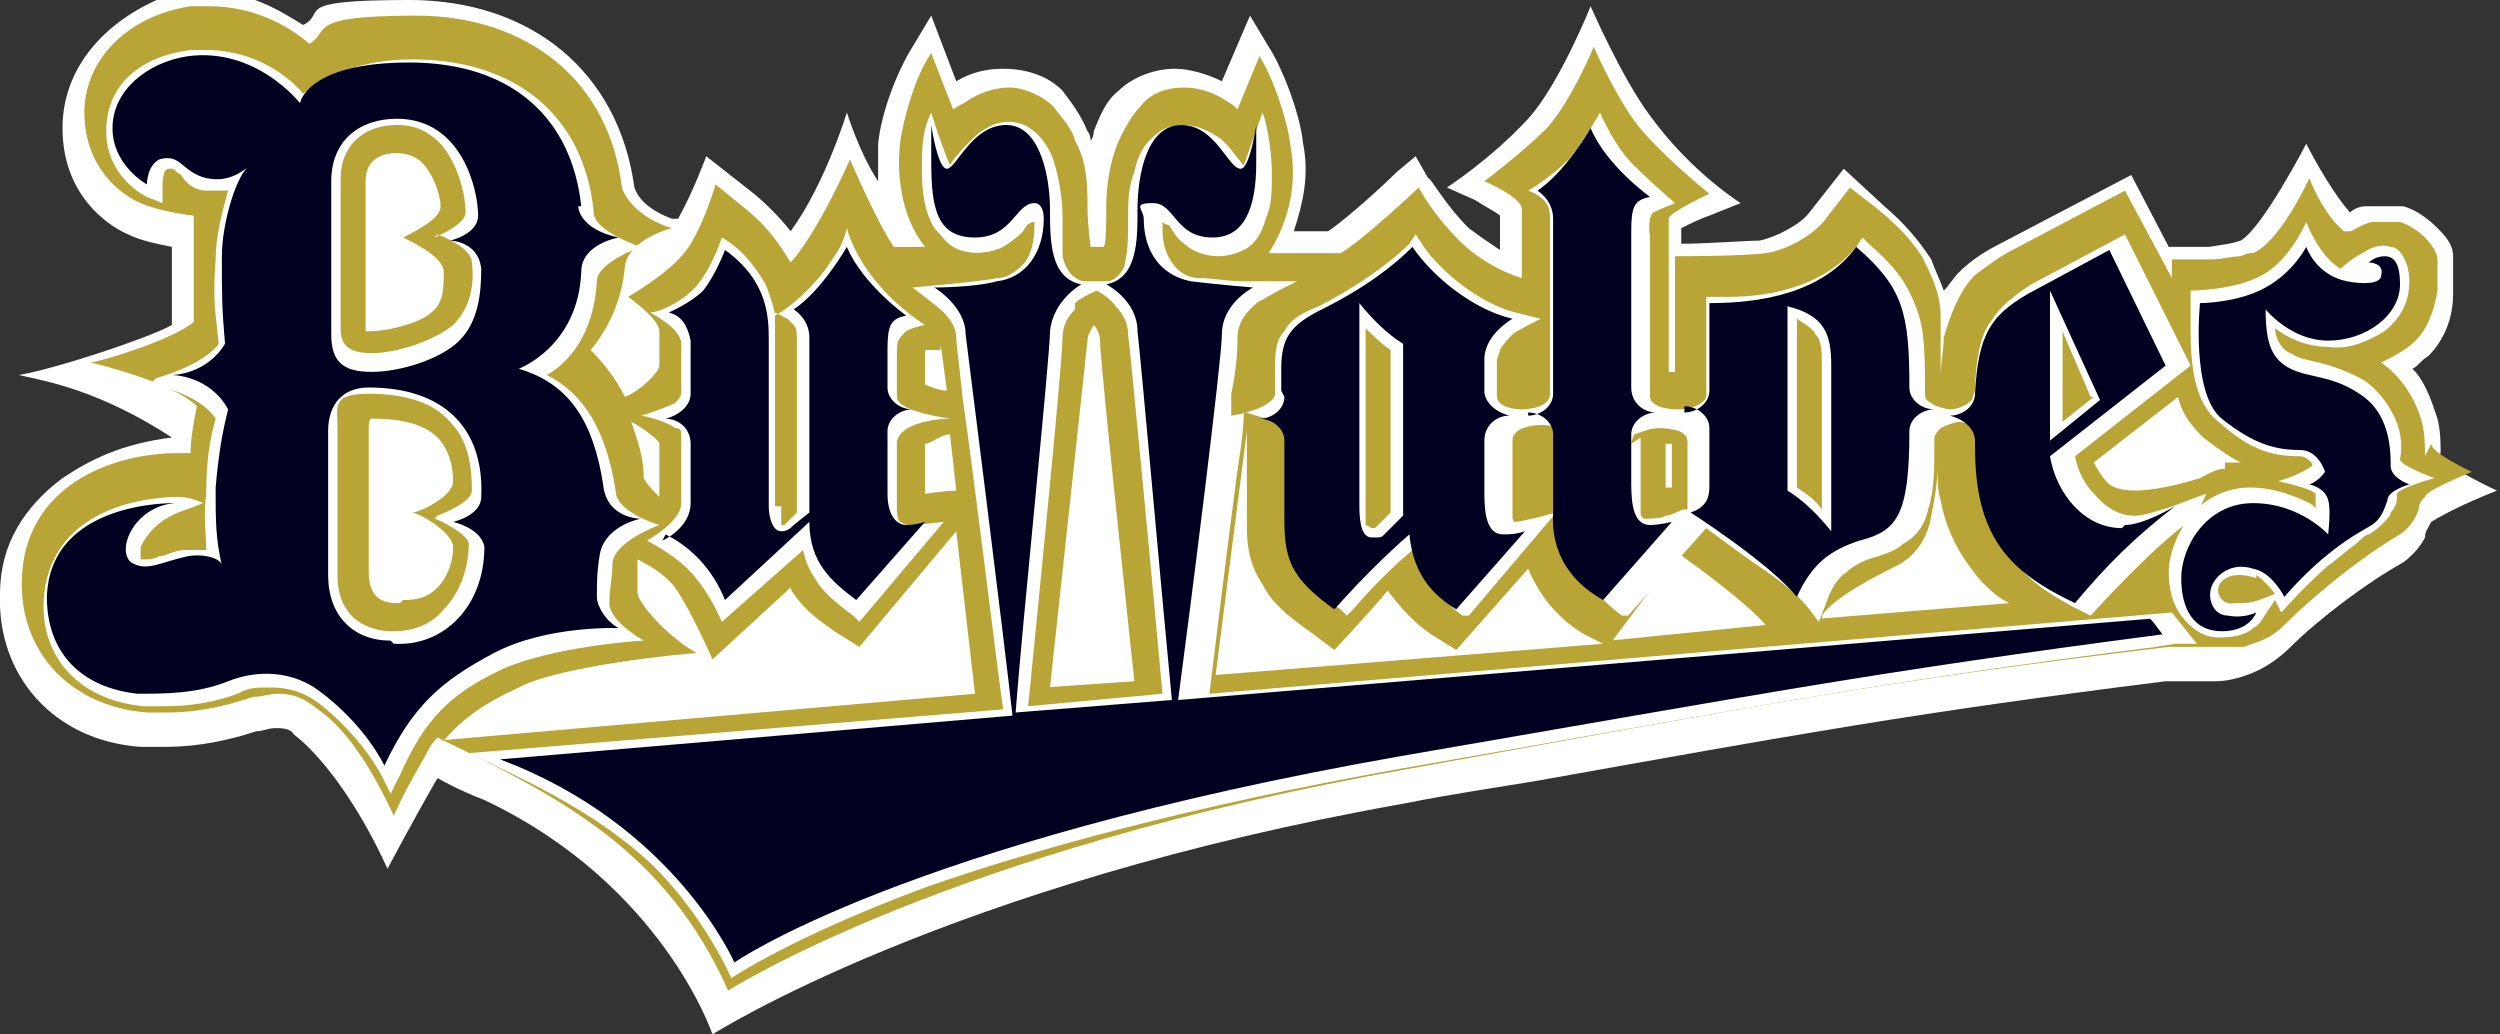 <?xml version="1.0" encoding="UTF-8"?>
<svg id="_レイヤー_2" data-name="レイヤー 2" xmlns="http://www.w3.org/2000/svg" viewBox="0 0 80 33.1">
  <rect x="0" y="0" width="80" height="33.1" fill="#333333" stroke="none"/>
  <defs>
    <style>
      .cls-1 {
        fill: #fff;
      }

      .cls-2 {
        fill: #b8a536;
      }

      .cls-3 {
        fill: #000121;
      }
    </style>
  </defs>
  <g id="_レイヤー_1-2" data-name="レイヤー 1">
    <g>
      <path class="cls-1" d="M78.1,14.5c0-.3,0-.7-.1-1.1-.2-.6-.4-1.2-.8-1.6.2-.1.3-.3.5-.4.5-.5.8-1.2.8-2,0-.3,0-.7,0-1.2,0-.4-.3-.7-.5-.9-.3-.3-.7-.6-1.1-.7-.2,0-.4,0-.6,0s-.4,0-.6,0c-.2,0-.4.1-.5.2-.7-.8-1.4-2.2-1.4-2.2,0,0-1.4,2.7-2.1,3.1-.3.1-.4.1-1,.2-.6,0-.7,0-1.3,0l-1.2-2.3-4.2,2.2c-.4.2-.9.5-1.3.9-.2.2-.3.4-.5.6-.1-.3-.3-.7-.4-1-.4-.6-.8-1.1-1.5-1.7l-1.3-1.2-1.1,1.4c-.3.4-1.1.8-1.6.9-.4,0-1.7.1-2.5.1,0-.2,0-.3,0-.5.2-.1.6-.3.9-.4l1-.4s-1.6-1-2.9-2.8c-.9-1.2-1.9-3.5-1.9-3.5,0,0-1,2.5-2,3.6-1.2,1.3-2.6,2.2-2.6,2.2l.9.4c.3.2.7.4.8.5v1.1c-.3-.2-.6-.4-1-.7-.8-.8-1.2-1.6-1.3-1.6l-.4-.7-.6.5c-.4.4-1.6,1.5-2.2,1.9h-1.1c.3-.9.5-1.8.3-2.8-.1-1-.7-2.5-1.1-3.1l-.6-1-.9,2.1c-.4-.2-1-.4-1.5-.4-.7,0-1.4.3-1.8.7-.4.3-.6.8-.8,1.3,0,0,0,.2-.1.3,0,0,0-.2-.1-.3-.2-.5-.5-.9-.8-1.3-.5-.5-1.2-.7-1.9-.7-.5,0-1,.1-1.5.4l-.8-2.1-.6,1c-.5.8-1,2.1-1.1,3.1,0,.3,0,.7,0,1.2-.6-.9-1-2.2-1-2.2,0,0-.7,2.3-1.8,3.8-.3-.4-.9-1-1.3-1.3l-1.4-1.1s-.4,1.1-.9,2c0,0-.1,0-.2,0-.8-.3-1.1-.7-1.2-1-.5-3.7-3.3-6-7.2-6s-2.6.4-3.4.8c-.8-.5-1.8-1.1-3.2-1.1s-.5,0-.7,0C3.6.4,2,2,2,4.1s1.4,3.1,2.1,3.4c.4.2.9.3,1.4.4,0,.1,0,.2,0,.3,0,1.1,0,1.6,0,2.2-.7.4-3.7,1.4-4.9,1.6.9.2,2.6.5,4.9,2-1.6.2-2.6.7-3.5,1.3C.8,16.2,0,17.4,0,19c-.1,2.6,1.7,4.7,4.5,4.9.3,0,.5,0,.8,0,1,0,2-.2,2.9-.5.2,0,.4-.1.6-.1s.5,0,.6.2c.8.6,2,2.1,3,4.3,0,0,.9-1.7,1.6-2.9,0,0,.7.4,1.5.7,5.7,2.7,7.3,7.5,7.3,7.5,0,0,7.5-4.8,22.2-7.4,1.5-.3,2.9-.5,4.1-.7,8.4-1.5,12.2-2.2,20.2-3.2h1c.2,0,.4,0,.6,0,.5,0,1-.2,1-.2.6-.2,1.1-.6,1.4-.9.9-.9,2.5-2.1,3.6-2.7.4-.3.6-.6.7-.8h0c0-.2.1-.3.2-.5.8-.5,2.1-1,2.1-1,0,0-1.3-.6-1.9-1.1Z"/>
      <path class="cls-2" d="M77.6,14.6c0-.3,0-.7-.1-1.1-.2-.7-.6-1.4-1.3-1.9.4-.2.8-.4,1.1-.7.4-.4.6-1,.7-1.6,0-.3,0-.7,0-1,0-.2-.2-.5-.4-.7-.2-.2-.5-.4-.8-.5-.4,0-.7,0-.9,0-.4.1-.6.3-.7.3h-.2c-.7-.6-1.1-1.7-1.1-1.7,0,0-.9,2-1.8,2.4-.1,0-.2,0-.4.1-.3,0-.6.1-.9.1-.1,0-1.3,0-1.3,0v.6c0,0-1.5-2.8-1.5-2.8l-3.6,1.9c-.4.2-.8.5-1.2.8-.5.5-.8,1.3-1,2,0,.4-.1.8-.1,1.3,0-.8,0-1.7,0-2,0-.7-.3-1.3-.6-1.9-.4-.6-.8-1-1.4-1.5l-.9-.7-.7.9c-.4.6-1.3,1.1-2,1.2-.7.1-2.9.1-2.9.1v3.7s0,0-.1,0c0,0,0,0-.1,0,0-2.3,0-4.7,0-4.9s1.3-.8,1.3-.8c0,0-1.5-1.2-2.3-2.2-.7-.9-1.4-2.5-1.4-2.5,0,0-.7,1.7-1.5,2.6-.8.8-2,1.7-2,1.7,0,0,1.2.5,1.2.9v2.2s-1.1-.3-2-1.2c-.9-.9-1.3-1.7-1.3-1.7,0,0-1.8,1.7-2.5,2.1h-2.3c.7-1.1.9-2.3.7-3.4-.1-.9-.6-2.3-1-2.9l-.7,1.7c-.2-.2-.1-.1-.4-.3-.3-.2-.8-.4-1.3-.4-.6,0-1.1.2-1.4.6-.3.3-.5.7-.7,1.1-.3.7-.4,1.5-.4,2.1,0,.6,0,1.3-.1,1.3,0,0-.2,0-.2,0,0,0,0,0-.2,0,0,0-.1-.7-.1-1.3,0-.6,0-1.4-.4-2.1-.1-.4-.4-.7-.7-1.1-.3-.3-.9-.6-1.4-.6-.5,0-1,.2-1.3.4-.3.2-.2.1-.5.3l-.7-1.8c-.5.7-.9,2.1-1,2.9-.1.9,0,2.3.8,3.3h-1c-.6-.9-1.4-2.8-1.4-2.8,0,0-1,2.3-1.9,3.3-.3-.5-.7-1.1-1.3-1.6l-1.1-.9s-.5,1.7-1.1,2.3c-.5.6-1.7,1.3-1.7,1.3,0,0,1,.7,1,1.1v1.1c0,.2-.6.8-1.1,1-.3-.6-.7-1.1-1.1-1.5.5-.6,1-1.5,1.1-2.7.1-.7,1.1-1.1,1.5-1.2-.7-.2-1.4-.7-1.6-1.3-.4-3.4-3-5.5-6.6-5.5s-2.7.5-3.4.9c-.7-.6-1.8-1.2-3.2-1.2s-.4,0-.6,0c-2,.3-3.4,1.7-3.4,3.4s1.1,2.6,1.8,2.9c.7.3,1.7.4,1.7.4,0,.2,0,.7,0,.9,0,1.3,0,1.7,0,2.5-.7.6-3.1,1.3-3.3,1.3,0,0,2.6.6,3.4,1.4-.1.5-.2,1-.2,1.5,0,0-.1,0-.2,0,0,0,0,0-.2,0-2.2,0-4.9,1.1-5,4-.1,2.3,1.5,4.1,4,4.3.2,0,.5,0,.7,0,.9,0,1.8-.2,2.7-.5.3,0,.5-.1.8-.1.4,0,.7.1,1,.3.4.3,1.4.8,2.7,3.6,0,0,.3-.7,1-1.9.1-.2.2-.4.4-.6,3.9,1.9,7.3,3.6,9.3,8.1,0,0,7-4.5,21.8-7.1,11.6-2.1,15.1-2.8,24.3-3.9h1.1c.2,0,.5,0,.7,0,.2,0,.4,0,.6,0,0,0,0,0,0,0,.6-.2.9-.3,1.3-.7,1-1,2.5-2.2,3.7-2.9.3-.2.5-.5.6-.8,0-.2.1-.3.2-.4,0-.2,1.5-.8,1.5-.8,0,0-1.3-.6-1.3-.9ZM30.6,15.7c-.3,0-1,.1-1,.1,0,0,0-.4,0-1.6.2,0,.5-.3.8-.3l.2,1.8ZM30.1,11l.2,1.5c-.2,0-.5-.1-.7-.2,0-.9,0-1.1,0-1.1h.5ZM21.1,14.3v1.6c-.2-.2-.4-.4-.5-.6,0-.7-.2-1.2-.4-1.8.4.2.9.6.9.7ZM12.7,4.9c.3,0,.6.1.8.3.4.4.6,1.1.6,1.4,0,.3-.4.6-1.2,1,.2.1,1.3.6,1.3,1.1,0,.5,0,1-.4,1.3-.3.3-1.3.6-2,.6s-.1,0-.1,0c0,0,0-4.8,0-4.8,0-.7.5-.9,1-.9ZM12.8,19.3s0,0-.1,0c-.6,0-.9-.3-.9-1s0-1.5,0-2.4v-.3c0-.8,0-1.5,0-1.9s.1-.3.2-.3c.9,0,1.6.2,2,.6.3.3.5.8.5,1.4,0,.5-1.1,1-1.3,1,.4.1,1.3.7,1.3,1.1,0,.5-.2,1-.5,1.3-.3.3-.6.4-1.1.4ZM14.2,23.7c.6-.7,1.3-1.2,2.4-1.7,1.3-.7,5.4-1.1,5.7-1.1-.9-.5-1.8-1.5-1.9-1.9,0-.2,0-.8,0-1.1,0,0,0,0,0,0,.4.2.9.5,1.2.9.5.7,1.2,2.3,1.2,2.3l2.5-2.3c0,0,0,.1.1.2.4.6.9.9,1.3,1.2l.8.5,3.1-3.7.6,5.2-17.2,1.5ZM33.6,22l1.2-11.1c0-.2.1-.3.2-.5,0,0,0,0,0,0,0,0,0,0,0,0,.1.1.2.3.2.5,0,.7,1.1,10.9,1.1,10.9l-2.9.2ZM53.3,14.2c0,0,.1,0,.1,0,0,0,0,0,.1,0v1.4s-.2,0-.2,0v-1.4ZM38.9,21.6l1-7.8s0,2.9,0,3.1c0,.6.1,1.2.5,1.8.3.6.8,1,1.5,1.5l.8.6s1.4-1.5,1.7-1.9c.4.5.8,1,1.4,1.4l.8.5,2.3-2.6c.3.7.8,1.5,1.8,2.1l.6.3-12.4,1ZM51.6,20.5l2.1-2.8s0,0,0,0c.7.5,2.2,1.6,2.8,2.3h0c0,0-5,.5-5,.5ZM58.3,19.9v-.2c.4-.6,1.8-1.3,2.4-1.6.6-.3,1-.9,1.1-1.6.1-.5.2-1,.2-1.6,0,.4,0,.8.1,1.1.2,1.1.7,1.9,1.3,2.6.3.3.5.5.9.7l-6.1.5ZM71.2,15c-.3,0-.6.2-.8.3-1.3.4-2.6.6-3,.1-.1-.1-.3-.4-.4-.6l2.7-2.1c.1.5.4.9.8,1.3.4.3.8.6,1.2.8-.2,0-.3,0-.5,0Z"/>
      <path class="cls-1" d="M5,12.1c0,0,1.5-.4,2-1.1h0c-.1-1-.2-1.3-.1-2.7,0-.7.2-1.5.4-2.2,0,0-.2,0-.3,0s-.2,0-.4,0c-.4,0-.7-.3-.8-.5-.2-.1-.2-.2-.3-.2s0,0-.1,0c-.2,0-.2.5-.2.5v.6s-.5-.2-.5-.2c0,0-1.3-.6-1.3-2.1s1.1-2.4,2.7-2.6c.2,0,.4,0,.5,0,1.6,0,2.7.9,3.1,1.4.5-.4,1.6-1.1,3.5-1.1,3.3,0,5.5,1.8,5.8,4.9,0,.6,1.5,1.1,1.5,1.1,0,0-1.4.5-1.4,1.1-.1,1.7-.9,2.6-1.6,3,1.2.6,1.9,1.8,2.2,3.7,0,.7,1.4,1.1,1.4,1.1,0,0-1.4.5-1.5,1.2,0,.5-.1.8-.1,1.3,0,.6,1.1,1.2,1.1,1.2-.2,0-2.9.2-4.5.9-1.7.8-2.5,1.6-3.3,3.4l-.3.6-.3-.6s-.6-1.2-2-2.3c-.4-.3-.9-.5-1.5-.5s-.7,0-1.1.2c-.8.3-1.6.4-2.4.4s-.4,0-.6,0c-2.1-.2-3.3-1.6-3.2-3.4.2-3.2,3.8-3.3,4.3-3.3.4,0,.8.2.8.2,0,0-.5.2-.8.3-.7.3-1,.7-1.2,1.1,0,.2,0,.3,0,.4,0,0,.2,0,.2,0,.1,0,.2,0,.4-.1.2,0,.5-.2.8-.2.1,0,.3,0,.4,0s.2,0,.3,0c0-.5-.1-1.1,0-1.8,0-1,.1-1.7.3-2.4-.5-.8-2-1.1-2.1-1.1ZM14,16.5s1.1-.4,1.1-.8c0-1-.2-1.7-.7-2.2-.5-.6-1.4-.9-2.6-.9s-1,.4-1,1.1,0,1.2,0,2c0,.9,0,2,0,2.7,0,1.1.6,1.7,1.6,1.8,0,0,.1,0,.2,0,.6,0,1.2-.2,1.6-.7.5-.5.8-1.3.8-2.1,0-.3-1-.8-1.1-.8ZM13.9,7.6s1-.4,1-.8c0-.5-.2-1.5-.8-2.2-.4-.4-.8-.6-1.4-.6-1.1,0-1.8.7-1.8,1.7v4.8c0,.5.2.8,1,.8s2-.4,2.6-.9c.5-.5.7-1.2.6-2h0c0-.5-1.1-.9-1.1-.9ZM21.8,15.9v-1.9c0-.2,0-.3-.2-.3-.2-.2-1-.4-1.1-.4.1,0,.9-.3,1.1-.4,0,0,.2-.2.2-.3v-1.6c0-.5-1-1-1-1,.3,0,1.2-.4,1.6-1,.4-.5.7-1.4.7-1.4.7.4,1.1,1,1.4,1.5.2.5.3.9.3,1,0,0,.6-.3,1.3-1.1.2-.2.4-.5.6-.8.3-.4.4-.9.4-.9,0,0,.2.9,1.1,1.9.6.7,1.4,1.2,1.4,1.2,0,0-.6.1-.7.3-.2.2-.2.3-.2.7v1.3c0,.4,1.1.6,1.7.7-.6,0-1.7.2-1.7.8v1.9c0,.3,0,.5.1.6,0,0,0,0,.2.1.4,0,1.2-.1,1.2-.1,0,0-2.7,3.2-2.7,3.2l-.2-.2c-.4-.3-.8-.6-1.1-1-.2-.3-.4-.6-.5-1.1l-2.6,2.3s-.4-1-1.1-1.7c-.5-.5-1.3-.9-1.3-.9,0,0,1.1-.6,1.1-1.2ZM25,16.2c0,.1,0,.3,0,.4,0,0,0,.2,0,.2,0,0,0,0,0,0,0,0,0,0,.1,0l.4-.4s0-5.5,0-5.5c0-.2,0-.4-.1-.5,0,0-.2-.2-.2-.2l-.4-.2c0,.4,0,.7,0,.9v5.3ZM69,20.7c-9.5,1.2-13.2,2-24.2,3.9-6.7,1.2-11.8,2.6-15.2,3.8-4.3,1.6-6.2,2.9-6.2,2.9,0,0-.8-1.9-2.5-3.6-1.8-1.7-4-2.7-5.9-3.6l17.1-1.4c-.3-2.2-.9-7.2-1.3-10-.1-1-.2-1.7-.2-1.9,0-.3-.2-.6-.4-.8-.2-.2-1-.8-1-.8,0,0,2.3-.2,2.7-.3.4,0,.7-.3.9-.5.2-.3.3-.7.3-1.1,0,0,0-.2,0-.2,0,0-.2,0-.3.2-.1.2-.4.4-.7.6-.4.2-1.1.3-1.6,0-.2-.1-.4-.4-.6-.6-.3-.5-.4-1.1-.4-1.9,0-.6,0-1.2.3-1.8,0,0,.2.7.6,1.7,0-.1.6-.8,1-1.1.2-.1.4-.3.9-.3.4,0,.7.2.9.4s.4.5.5.8c.2.6.3,1.3.3,1.8v.2c0,.4,0,.7,0,1,0,.3.2.6.3.7,0,0,.2.2.4.2h.3s.4,0,.4,0c.2,0,.3-.1.4-.2,0,0,.2-.2.2-.4.1-.4.1-.9.1-1.3v-.2c0-.4,0-.9.2-1.4.1-.5.3-.9.7-1.2.2-.2.5-.3.9-.3s.8.2,1.1.4c.3.2.7.8.8.9,0,0,.6-1.7.6-1.7.2.5.3,1.5.3,1.9,0,.6,0,1.1-.2,1.5-.1.4-.3.8-.7,1-.2.1-.5.2-.8.2-.5,0-.9-.2-1.1-.4-.3-.2-.4-.5-.5-.6,0,0-.1,0-.2-.1,0,0,0,.2,0,.2,0,.5.1.8.3,1.1.2.3.5.5.9.5.4,0,.9.1,1.3.1.4,0,.8,0,.9,0,.1,0,.9,0,.9,0,0,0-1,.5-1.1.6-.1,0-.3.2-.4.3-.2.2-.4.5-.4.9,0,.2,0,.9-.2,1.8,0,.2,0,.4,0,.7.7-.1,1.4-.4,1.4-.7v-.7c0-.5,0-1,.3-1.3.2-.4.6-.6,1.1-.8,1-.5,2.2-1.3,2.9-2l.2-.3.2.3c.5.8,1.8,1.9,3,2.2l.8.2s-.8.4-.9.5c-.1.1-.3.3-.4.5,0,.1-.1.2-.1.4v1c0,.1,0,.2.1.3,0,0,.2.2.7.2,0,0,.9,0,.9-.5v-5.5c0-.3,0-.5-.2-.7-.2-.2-.5-.3-.5-.3,0,0,.7-.4,1.3-1,.5-.6,1-1.5,1-1.5,0,0,.5,1.2,1.2,1.8.5.5,1.2,1.1,1.2,1.1,0,0-.5.2-.7.3-.2.2-.1.8-.1.8v5.1c0,.2.3.4.9.4s.9-.3.9-.4v-3.2h.3c.1,0,.2,0,.4,0,1.5,0,3.1-.4,4.1-1.6l.2-.3.2.2c.8.7,1.2,1.2,1.5,2,.3.7.3,1.6.3,2.8,0,.1,0,.2.2.3.1.1.5.2.6.2.2,0,.5-.1.7-.3,0,0,.1-.3.1-.3,0,0,0-1.6.5-2.2.3-.5.7-.8,1.3-1.2l3-1.6,2.1,4.2-3.7,2.9c.1.5.3.9.7,1.3.6.7,1.3.6,1.3.6.1,0,.5-.1.8-.2.4-.1.8-.3,1.4-.5,0,0-.2.6-.7,1-1.2.9-3,2.9-3,2.9l-.6-.3c-.9-.5-1.5-.9-2-1.7-.6-.8-.9-1.9-.9-3.4,0,0,0-.3,0-.3,0-.1,0-.2-.1-.3,0,0-.4-.2-.6-.2-.2,0-.6.2-.6.2,0,0-.2.2-.2.3,0,1,0,1.7-.2,2.3-.1.5-.4.9-.8,1.1-.2.2-.5.3-.8.4-.4.1-.8.3-1,.5-.3.2-.5.5-.7,1.1l-.2.5-.3-.4c-.3-.4-.9-.9-1.5-1.3-.6-.4-1.8-1.3-1.8-1.3l-2.5,2.8h-.2c-.8-.6-1.2-1.2-1.5-1.7-.2-.5-.2-1-.2-1.3s0-2.6,0-2.6c0-.2-.2-.5-.9-.5,0,0-.9,0-.9.5v1.7c0,.2,0,.5,0,.6,0,.2,0,.3.1.3,0,0,0,0,0,0,0,0,.2,0,1.3-.3l-2.8,3.3h-.2c-.8-.6-1.4-1.3-1.6-2.1-.7.6-1.3,1.2-1.9,1.9l-.2.2-.2-.2c-.7-.5-1.1-1-1.4-1.5-.3-.5-.3-1-.3-1.7v-2.4c0-.2-.2-.4-.6-.5-.2,0-.6-.2-.8-.2,0,.8-.2,1.7-.3,2.6-.3,2.3-.6,4.8-.8,6.4l30.8-2.6.8,1h-.7ZM76.7,15.9c0,.1,0,.3-.2.5,0,.1-.1.2-.3.4,0,0-.2.2-.4.3-.1,0-.3.2-.4.3-.3.2-.6.5-.9.7-.7.6-1.5,1.5-1.5,1.5,0,0-.2-.4-.2-.4l-.4.6s-.1.2-.3.3c-.2.2-.6.3-1.1.3-.5,0-.9-.3-1.2-.7-.3-.4-.4-.9-.4-1.4,0-.6.3-1.3.7-1.8.4-.5,1.1-.9,1.9-.9.8,0,1.5.3,1.9.5,0,0,.2.1.2.2,0-.2,0-.4,0-.5-.2-.2-1.2-.4-1.2-.4.7-.2,1.1-.5,1.1-.5,0-.1-.2-.3-.4-.3-.9,0-1.6-.2-2.6-1.1-.8-.6-.9-1.9-.9-2.9s0-1.3,0-1.3c0,0,1.4,0,2.3-.5.9-.5,1.4-1.7,1.4-1.7,0,0,.4,1.1,1.1,1.5,0,0,.3-.3.7-.5.3-.2.6-.3.9-.2.3,0,.6.5.6,1.1,0,.7-.3,1.2-.8,1.6-.5.3-1.1.6-1.8.5-1,0-1.7-.6-1.7-.6,0,.3.2.7.5.8.3.2.5.2.9.3.4.1,1,.3,1.5.6.4.3.7.7.9,1.1.2.4.3.9.2,1.4,0,.2,1.1.6,1.1.6,0,0-1.1.3-1.2.5ZM58.3,11.7c0-.4,0-.8-.2-1-.1-.2-.3-.3-.6-.5v5.4c.3.2.6.4.8.7v-4.5ZM66.9,12.7l-.9-2.1c0,.9,0,2.8,0,2.9l1-.8ZM72.2,18.5c-.3-.1-.8-.2-1.1.1-.3.3,0,.8.4.7.5,0,.6,0,1.3-.3,0,0-.3-.4-.6-.6ZM43.9,16.9s0,0,0,0c0,0,0,0,.1,0h0s.5-.5.5-.5v-5.2c-.3-.2-.5-.4-.8-.7v5.7c0,.3,0,.6,0,.6ZM34.4,9.9c-.2.2-.4.5-.4.9,0,.8-.8,8.8-1.1,11.8l4.3-.4c-.3-3.3-1-10.7-1.1-11.5,0-.4-.2-.7-.4-.9-.2-.3-.6-.5-.6-.5,0,0-.5.2-.7.4ZM52.5,14v1.6c0,.3,0,.5,0,.7,0,.2,0,.2.1.3,0,0,0,0,.1,0,0,0,.5,0,.6-.1.2,0,.5-.2.6-.2,0,0,0,0,.1,0,0,0,0,0,0-.1,0-.1,0-.2,0-.3v-1.7c0-.1,0-.2-.1-.3-.2-.2-.8-.2-.8-.2-.4,0-.7.2-.8.2,0,0-.1.2-.1.3Z"/>
      <path class="cls-3" d="M18.6,6.6c-.3-2.8-2.2-4.6-5.5-4.6s-3.5,1.3-3.5,1.3c0,0-1.4-1.8-3.6-1.5-1.3.2-2.4,1.1-2.4,2.3s1.1,1.8,1.1,1.8c0,0,0-.6.4-.8.7-.2.7.4,1.5.6.5.1.9,0,1.4-.4-.4.2-.9,1.8-.9,2.9,0,1.4,0,1.6.1,2.8-.6,1-1.7,1-1.7,1,0,0,1.2,0,1.8,1.1-.2.8-.3,1.4-.4,2.5,0,1.1,0,1.6.2,2.5,0-.2-.5-.4-1.1-.3-.9.2-1.3.5-1.8.2-.5-.4.1-1.8,1.4-1.9,0,0-4-.1-4.1,3,0,1.8,1.1,2.9,2.9,3.1.9,0,1.9,0,2.9-.4,1-.4,2.1-.3,2.9.3,1.5,1.1,2.1,2.4,2.1,2.4.9-1.9,1.8-2.7,3.5-3.6,1.7-.9,4-.8,4-.8-.4-.2-.7-.7-.7-1,0-.5,0-.8.1-1.4.2-.9,1.3-1.1,1.3-1.1,0,0-1.1,0-1.2-1.1-.3-1.9-1-3.2-2.7-3.7,0,0,1.9-.7,2-3.1,0-.9,1.2-1.1,1.2-1.1,0,0-1.2-.2-1.3-1ZM10.6,5.8c0-1.3.9-2,2.1-2,2.1,0,2.6,2.3,2.6,3.1,0,.6-.9.8-.9.8,0,0,.9,0,1,.9,0,.8-.1,1.7-.7,2.3-.6.6-1.9,1-2.8,1s-1.3-.3-1.3-1.2v-4.8ZM12.5,20.5c-1.2,0-2-.8-2-2.1s0-3.7,0-4.6.5-1.4,1.3-1.4c2.4,0,3.7,1.3,3.6,3.5,0,.6-.9.8-.9.8,0,0,.9.2,1,.8,0,1.9-1.3,3.2-2.9,3.1ZM68.9,19.9l.3.4c-9.2,1.2-12.8,1.9-24.4,3.9-15.9,2.8-21.3,6.6-21.3,6.6,0,0-1.9-4.4-7.5-6.5l16.4-1.4c-.3-2.7-1.4-11.4-1.5-12.2,0-.9-1-1.5-1-1.5,0,0,1.3,0,2-.2.9-.1,1.5-.9,1.5-2,0-.3-.1-.5-.3-.5-.6,0-.7,1.1-1.9,1.1s-1.4-.9-1.4-2.4c0-.4,0-.8,0-1.2,0,0,.2,1.4.5,1.4s.8-1.4,1.9-1.4,1.4,1.7,1.4,2.7c0,1,0,2.2,1,2.4,0,0-.9.5-1,1.5,0,.8-.9,9.5-1.1,12.2l5-.4c-.3-3.1-1-11-1.1-11.8,0-1-1-1.5-1-1.5,1-.2,1-1.4,1-2.4,0-1.1.3-2.7,1.4-2.7s1.5,1.4,1.9,1.4c.3,0,.5-1.4.5-1.4,0,.4,0,.8,0,1.2,0,1.5-.4,2.4-1.4,2.4-1.2,0-1.2-1.1-1.9-1.1s-.3.2-.3.5c0,1,.5,1.8,1.5,2,.8.1,2,.2,2,.2,0,0-1,.5-1,1.5,0,.8-1,8.7-1.4,11.7l31.1-2.6ZM68,16.8c.6,0,1.6-.6,1.6-.6-1.3,1-2.2,1.9-3.2,3.1-2.1-1-3.2-2.1-3.2-5,0,0,0-.2,0-.2,0-.4-.4-.7-.8-.8.4,0,.8-.3.8-.7.1-1.9.5-2.5,1.7-3.2l2.6-1.4,1.8,3.7-3.7,2.9c.2,1.2,1.1,2.3,2.3,2.3ZM65.6,14.1l1.6-1.3-1.6-3.5c0,1.4,0,2.7,0,3.8,0,.5,0,.8,0,1ZM76.5,14.8c0-.8-.2-1.7-1-2.2-.9-.6-1.6-.5-2.2-.8-.6-.3-.8-.8-.8-1.9,0,0,.8,1,2,1s2.3-.8,2.3-1.8c0-.7-.2-.9-.5-.9-.3,0-.5.2-.5.2,0,0,.5,0,.4.4,0,.3-.6.3-1.1.2-1-.2-1.3-1.1-1.3-1.1,0,0-.4.8-1.3,1.3-.9.5-2.1.5-2.1.5,0,0-.3,2.9.7,3.7,1,.8,1.7,1,2.5,1,.6,0,.8.7.8.7,0,0-.2.3-.5.4,0,0,.5.1.6.5.1.3,0,1.1,0,1.1,0,0-.9-1-2.4-1s-2.3,1.4-2.3,2.4.4,1.7,1.3,1.7,1.1-.6,1.1-.6c0,0-.4.2-.9.1-.5,0-.7-.6-.5-1,.2-.4.7-.7,1.3-.5.6.1,1,.9,1,.9,0,0,.5-.6,1.2-1.2.6-.5.9-.7,1.6-1.1.3-.2.4-.5.5-.8,0-.3.7-.5.7-.5,0,0-.6-.2-.6-.6ZM53.9,13.2c.4,0,.8-.3.8-.7v-2.8c1.6,0,3.6-.3,4.7-1.8,1.5,1.3,1.7,2.1,1.7,4.5,0,.4.4.7.8.7-.4,0-.8.3-.8.7,0,2.7-.4,3.2-1.6,3.5-.9.3-1.5.7-2,1.8-.9-1.1-3.4-2.7-3.4-2.7.6-.2.6-.6.6-.9v-1.8c0-.4-.4-.7-.8-.7ZM57.2,15.7c.5.3,1,.8,1.4,1.3v-5.3c0-1-.2-1.6-1.4-1.9v5.9ZM21.3,17.1c.8.4,1.5,1.1,1.9,2.1l2.7-2.5c0,1.3.7,1.9,1.5,2.5l2.2-2.5s-.3.1-.6.1-.6-.3-.6-1v-2c0-.4.4-.7.8-.7-.4,0-.8-.3-.8-.7v-1.2c0-.8.1-1,.6-1.1,0,0-1.4-1-1.9-2.2,0,0-.8,1.4-1.7,2,0,0,.5.3.5.9v5.6s-.5.4-.5.4c-.1.1-.2.2-.4.2-.3,0-.4-.5-.4-.8v-5.3c0-.7,0-1.9-1.4-2.9,0,0-.3.8-.7,1.3-.4.4-1.1.7-1.1.7.4.1.6.4.7.9v1.7c0,.4-.4.7-.8.8.4,0,.8.3.8.8v1.9c0,.8-.9,1.2-.9,1.2ZM48.9,13.2c.4,0,.8.3.8.7v2.5c0,.2-.2,1.8,1.6,2.8l2.2-2.5s-.4.1-.7.1c-.5,0-.6-.6-.6-1.3v-1.6c0-.4.4-.7.8-.7-.4,0-.8-.3-.8-.8v-5c0-.8.1-1,.6-1.1,0,0-1.4-1-1.9-2.2,0,0-.8,1.4-1.7,2,0,0,.5.3.5.9v5.6c0,.4-.4.7-.8.7ZM41,12.5v-.7c0-1,.3-1.4,1.3-1.9,1.4-.7,2.3-1.4,2.9-2,.6.9,1.9,2,3.2,2.3,0,0-.9.5-.9,1.3v1c0,.4.4.7.8.8-.4,0-.8.3-.8.8v1.7c0,.7.1,1.3.6,1.3.2,0,.4,0,.7-.1l-2.2,2.5c-1-.6-1.4-1.4-1.5-2.4-.8.7-1.6,1.5-2.4,2.4-1.4-1-1.6-1.6-1.6-2.9v-2.5c0-.4-.4-.7-.8-.7.4,0,.8-.3.8-.7ZM43.5,9.7v6.5c0,.6.1,1,.4,1s.3,0,.4-.1l.6-.6v-5.5c-.5-.3-1-.8-1.4-1.3Z"/>
    </g>
  </g>
</svg>